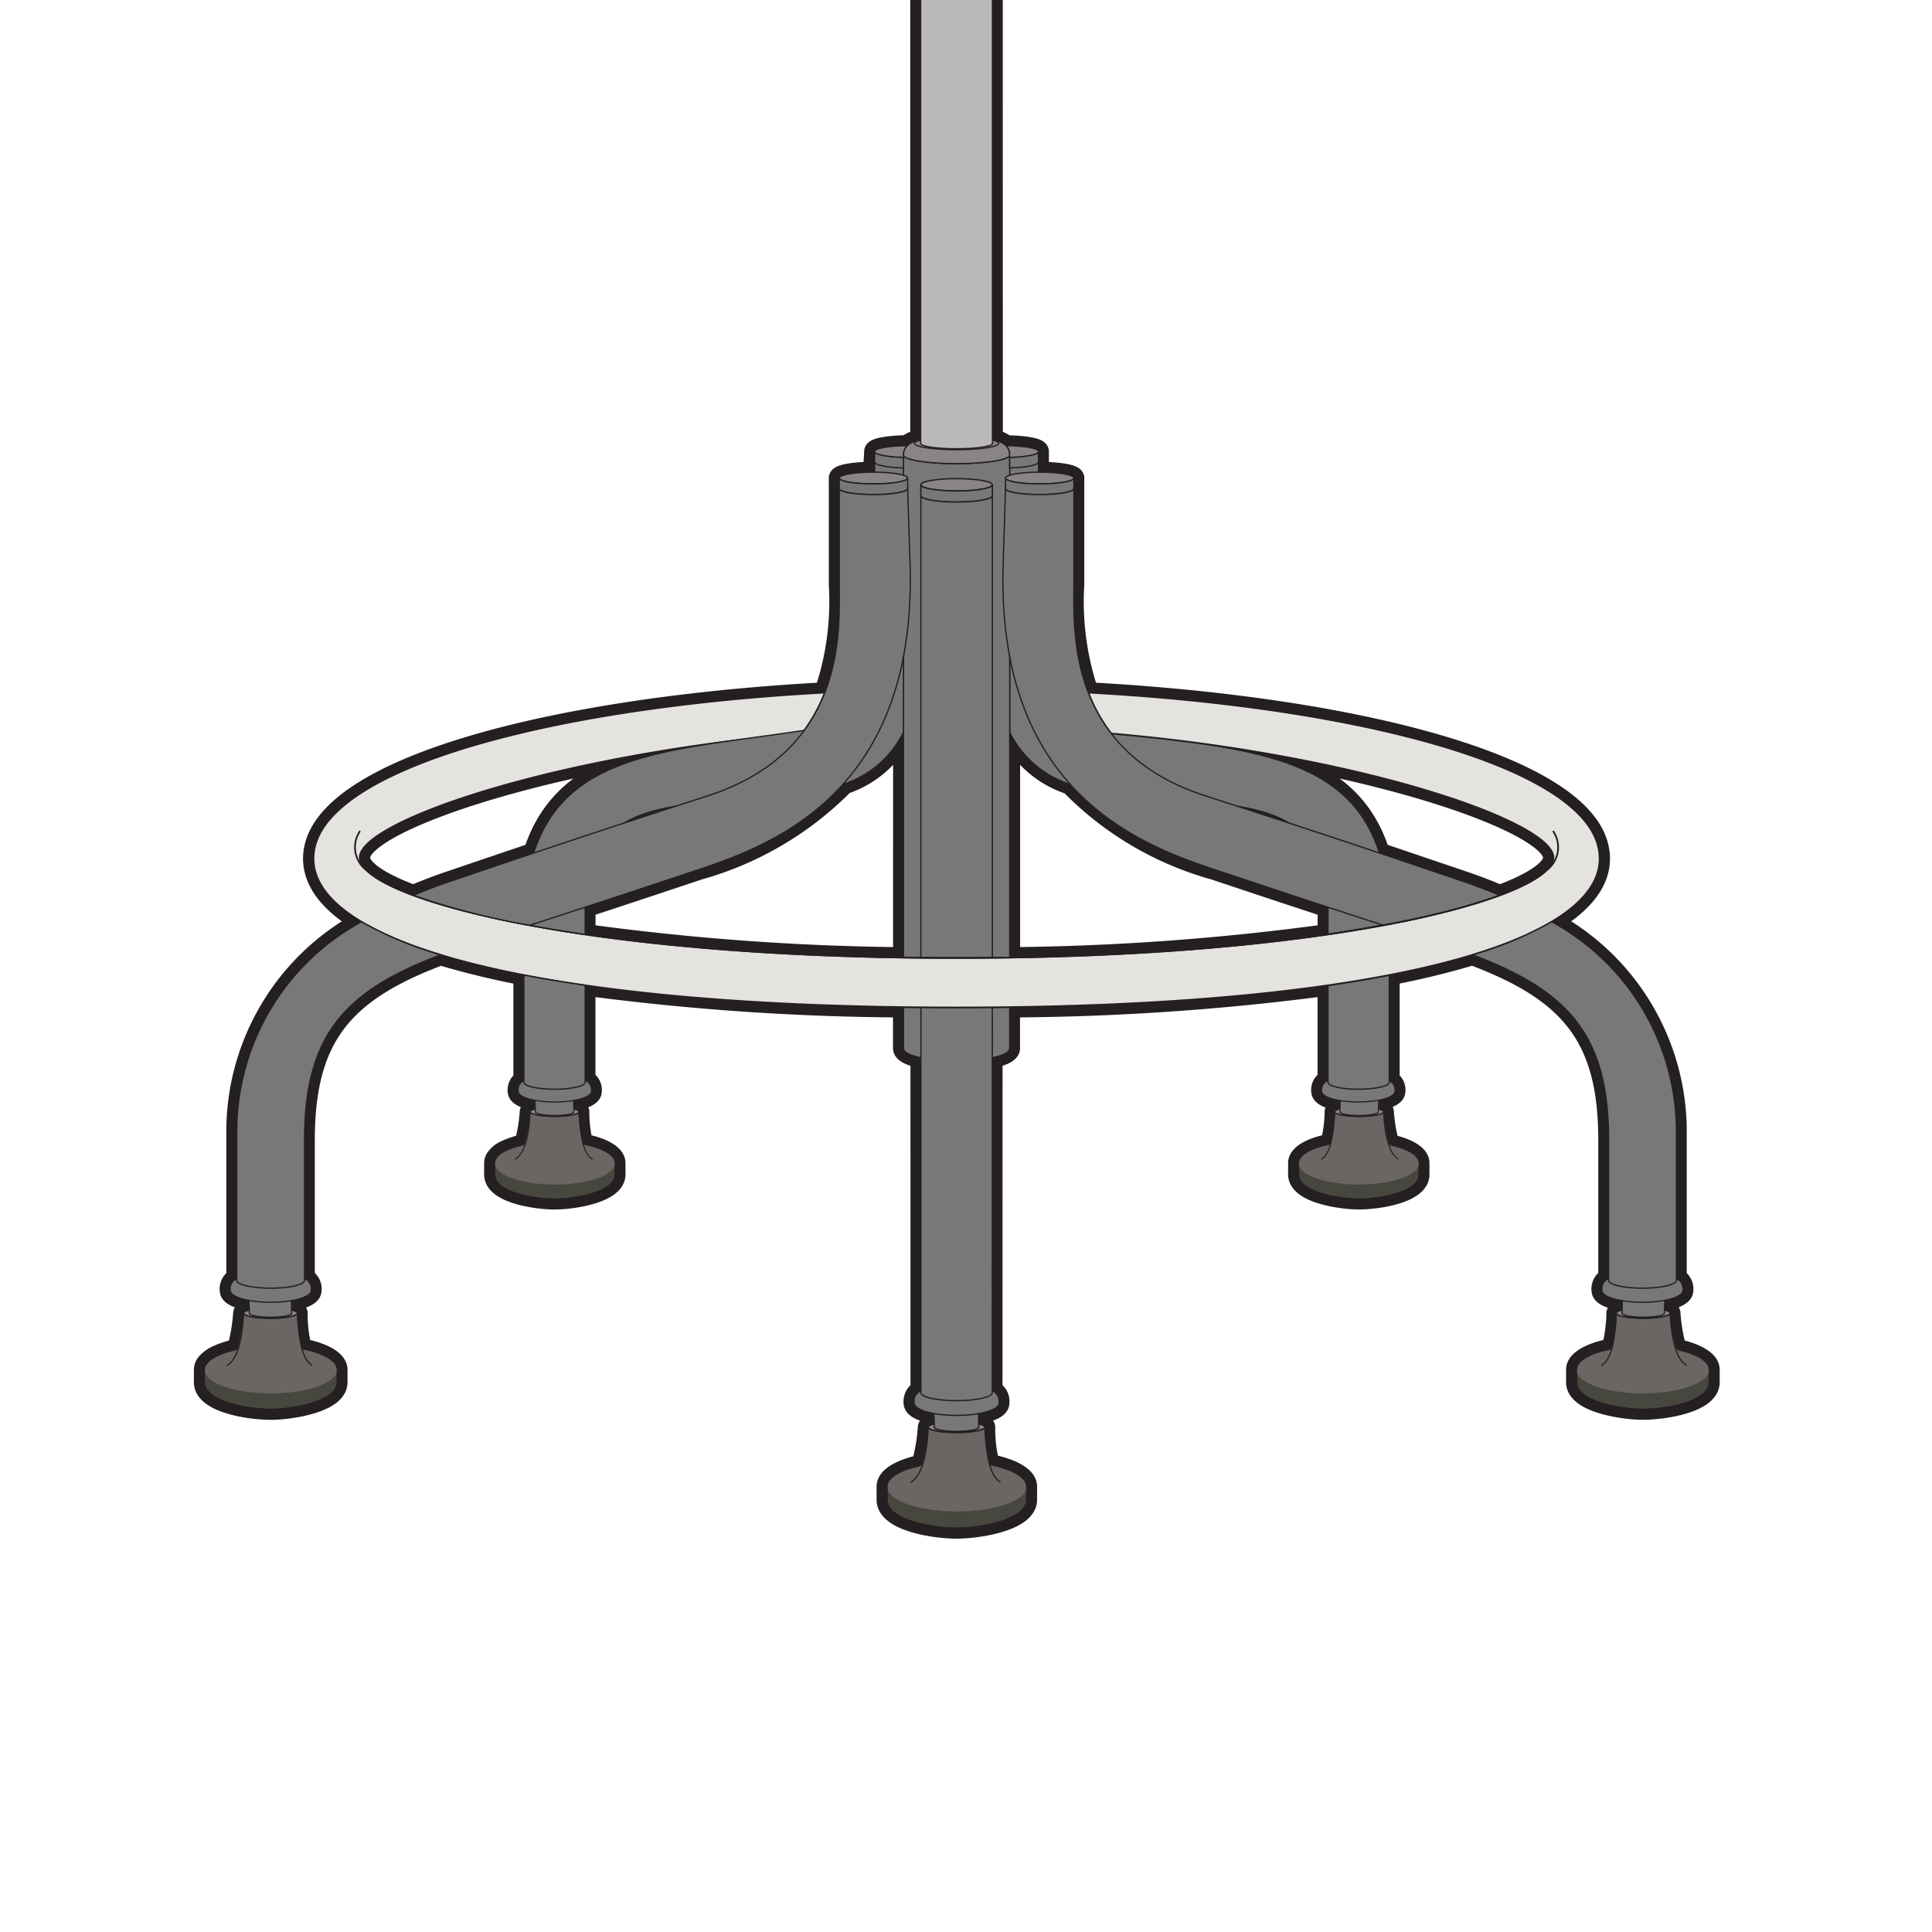 <svg id="Layer_1" data-name="Layer 1" xmlns="http://www.w3.org/2000/svg" xmlns:xlink="http://www.w3.org/1999/xlink" viewBox="0 0 72 72">
  <defs>
    <style>
      .cls-1, .cls-11, .cls-13, .cls-14, .cls-15, .cls-16, .cls-17, .cls-20, .cls-5, .cls-7, .cls-8 {
        fill: none;
      }

      .cls-2 {
        clip-path: url(#clip-path);
      }

      .cls-3 {
        clip-path: url(#clip-path-2);
      }

      .cls-4 {
        fill: #241f21;
      }

      .cls-11, .cls-13, .cls-14, .cls-15, .cls-16, .cls-17, .cls-20, .cls-5, .cls-7, .cls-8 {
        stroke: #241f21;
      }

      .cls-14, .cls-5, .cls-7, .cls-8 {
        stroke-linecap: round;
        stroke-linejoin: round;
      }

      .cls-5 {
        stroke-width: 0.772px;
      }

      .cls-6 {
        fill: #474740;
      }

      .cls-13, .cls-7 {
        stroke-width: 0.045px;
      }

      .cls-11, .cls-8 {
        stroke-width: 0.04px;
      }

      .cls-9 {
        fill: #696663;
      }

      .cls-10 {
        fill: #8a8585;
      }

      .cls-11, .cls-13, .cls-15, .cls-16, .cls-17, .cls-20 {
        stroke-miterlimit: 3.864;
      }

      .cls-12 {
        fill: #787878;
      }

      .cls-14, .cls-16 {
        stroke-width: 0.048px;
      }

      .cls-15 {
        stroke-width: 0.042px;
      }

      .cls-17 {
        stroke-width: 0.051px;
      }

      .cls-18 {
        fill: #bab8b8;
      }

      .cls-19 {
        fill: #e5e3e0;
      }

      .cls-20 {
        stroke-width: 0.064px;
      }
    </style>
    <clipPath id="clip-path">
      <rect class="cls-1" width="72" height="72"/>
    </clipPath>
    <clipPath id="clip-path-2">
      <rect class="cls-1" x="-0.847" y="-0.794" width="73.796" height="73.794"/>
    </clipPath>
  </defs>
  <title>Teclab Seating - Steel Base</title>
  <g class="cls-2">
    <g class="cls-3">
      <path class="cls-4" d="M36.987,16.385a1.04,1.04,0,0,1,.507.222c.672.006,1.209.102,1.209.22l.002.769c.746,0,1.318.1,1.318.22l-.002.396v3.581a10.665,10.665,0,0,0,.537,4.02c10.04.54,18.159,2.713,18.983,5.671.289,1.037-.284,2.013-1.715,2.869a8.901,8.901,0,0,1,4.648,7.918v5.37a.439.439,0,0,1,.242.471c-.019.144-.279.273-.675.348l-.013.365c.132.031.212.071.212.116a6.755,6.755,0,0,0,.227,1.34c.739.152,1.235.438,1.235.764v.466c0,.744-1.65,1.014-2.476,1.014-.762,0-2.477-.27-2.477-1.014v-.466c0-.341.538-.635,1.327-.782a6.032,6.032,0,0,0,.176-1.286c-.018-.081.064-.121.2-.153l.008-.349c-.443-.075-.739-.21-.76-.363a.436.436,0,0,1,.249-.474V42.488c0-3.883-1.462-5.547-5.074-6.904a30.886,30.886,0,0,1-3.1.752v3.93a.394.394,0,0,1,.211.422c-.017.13-.251.244-.607.314l-.011.327c.12.03.191.066.191.106a6.255,6.255,0,0,0,.206,1.216c.67.138,1.121.397,1.121.693v.423c0,.676-1.498.92-2.248.92-.692,0-2.248-.244-2.248-.92v-.423c0-.308.487-.576,1.203-.71a5.382,5.382,0,0,0,.16-1.168c-.016-.071.059-.108.183-.137l.005-.312c-.399-.066-.668-.189-.687-.328a.401.401,0,0,1,.234-.435V36.72a93.465,93.465,0,0,1-11.861.812v1.532c0,.147-.251.273-.65.357l-.002,12.396a.453.453,0,0,1,.253.492c-.022.157-.318.296-.764.374l.008.382c.143.034.231.076.231.122a5.419,5.419,0,0,0,.164,1.389c.828.156,1.396.465,1.396.822v.49c0,.784-1.804,1.067-2.605,1.067-.869,0-2.604-.283-2.604-1.067v-.49c0-.213.203-.412.547-.568l.073-.032a3.652,3.652,0,0,1,.677-.202,6.962,6.962,0,0,0,.239-1.391c.001-.063.085-.105.224-.137l-.013-.389c-.431-.078-.716-.215-.737-.369a.457.457,0,0,1,.253-.492l-.001-12.396c-.399-.084-.65-.208-.65-.357V37.532a93.48,93.48,0,0,1-11.861-.812v3.535a.401.401,0,0,1,.234.435c-.018.136-.277.256-.666.323l.006.317c.124.029.198.066.198.106a4.827,4.827,0,0,0,.144,1.199c.716.134,1.203.402,1.203.71v.423c0,.676-1.556.92-2.247.92-.75,0-2.249-.244-2.249-.92v-.423a.331.331,0,0,1,.039-.15.851.851,0,0,1,.376-.315,3.063,3.063,0,0,1,.705-.228,5.955,5.955,0,0,0,.206-1.202c.001-.054.073-.09.194-.12l-.012-.322c-.368-.069-.61-.186-.627-.318a.395.395,0,0,1,.21-.422v-3.93a30.934,30.934,0,0,1-3.099-.752c-3.612,1.357-5.074,3.021-5.074,6.904v5.149a.437.437,0,0,1,.249.474c-.022.152-.308.285-.739.359l.006.354c.137.032.218.072.218.117a5.213,5.213,0,0,0,.158,1.322c.789.147,1.327.441,1.327.782v.466c0,.744-1.715,1.014-2.476,1.014-.827,0-2.477-.27-2.477-1.014v-.466a.397.397,0,0,1,.103-.254,1.24,1.24,0,0,1,.447-.301,3.602,3.602,0,0,1,.685-.21,6.628,6.628,0,0,0,.226-1.325c.002-.059.081-.1.213-.131l-.012-.362c-.408-.075-.677-.204-.696-.351a.437.437,0,0,1,.242-.471v-5.37a8.899,8.899,0,0,1,4.648-7.918c-1.431-.855-2.003-1.832-1.716-2.869.825-2.958,8.94-5.129,18.977-5.671a10.545,10.545,0,0,0,.545-4.02V18.21l-.001-.396c0-.12.571-.22,1.275-.22l.044-.769c0-.118.535-.213,1.209-.22a1.03,1.03,0,0,1,.507-.222V-2.53l2.676-.173Zm7.809,11.326c3.216.496,5.71,1.23,6.614,4.078,1.01.341,1.925.652,3.046,1.032.435.147.922.325,1.436.545,1.405-.52,2.086-1.048,1.992-1.49-.251-1.18-5.687-3.163-13.087-4.165m4.695,7.11v-1.012c-1.483-.485-2.547-.841-4.241-1.406A11.969,11.969,0,0,1,39.885,29.23a3.82,3.82,0,0,1-2.255-1.942v8.397A93.685,93.685,0,0,0,49.49,34.821m-15.822.864V27.288a3.802,3.802,0,0,1-2.216,1.93,12.199,12.199,0,0,1-5.404,3.185c-1.693.564-2.757.92-4.241,1.406v1.012a93.466,93.466,0,0,0,11.861.864M15.405,33.366c.515-.22,1.003-.398,1.436-.545,1.123-.38,2.037-.691,3.047-1.032.905-2.85,3.402-3.582,6.613-4.078-7.4,1.002-12.836,2.985-13.087,4.165-.093.442.589.971,1.992,1.49m9.754-3.314a5.337,5.337,0,0,0-1.898.619Zm22.877.619a5.337,5.337,0,0,0-1.898-.619Z"/>
      <path class="cls-5" d="M36.987,16.385a1.04,1.04,0,0,1,.507.222c.672.006,1.209.102,1.209.22l.002.769c.746,0,1.318.1,1.318.22l-.002.396v3.581a10.665,10.665,0,0,0,.537,4.02c10.04.54,18.159,2.713,18.983,5.671.289,1.037-.284,2.013-1.715,2.869a8.901,8.901,0,0,1,4.648,7.918v5.37a.439.439,0,0,1,.242.471c-.019.144-.279.273-.675.348l-.013.365c.132.031.212.071.212.116a6.755,6.755,0,0,0,.227,1.34c.739.152,1.235.438,1.235.764v.466c0,.744-1.65,1.014-2.476,1.014-.762,0-2.477-.27-2.477-1.014v-.466c0-.341.538-.635,1.327-.782a6.032,6.032,0,0,0,.176-1.286c-.018-.081.064-.121.2-.153l.008-.349c-.443-.075-.739-.21-.76-.363a.436.436,0,0,1,.249-.474V42.488c0-3.883-1.462-5.547-5.074-6.904a30.886,30.886,0,0,1-3.1.752v3.93a.394.394,0,0,1,.211.422c-.017.13-.251.244-.607.314l-.011.327c.12.03.191.066.191.106a6.255,6.255,0,0,0,.206,1.216c.67.138,1.121.397,1.121.693v.423c0,.676-1.498.92-2.248.92-.692,0-2.248-.244-2.248-.92v-.423c0-.308.487-.576,1.203-.71a5.382,5.382,0,0,0,.16-1.168c-.016-.071.059-.108.183-.137l.005-.312c-.399-.066-.668-.189-.687-.328a.401.401,0,0,1,.234-.435V36.72a93.465,93.465,0,0,1-11.861.812v1.532c0,.147-.251.273-.65.357l-.002,12.396a.453.453,0,0,1,.253.492c-.022.157-.318.296-.764.374l.008.382c.143.034.231.076.231.122a5.419,5.419,0,0,0,.164,1.389c.828.156,1.396.465,1.396.822v.49c0,.784-1.804,1.067-2.605,1.067-.869,0-2.604-.283-2.604-1.067v-.49c0-.213.203-.412.547-.568l.073-.032a3.652,3.652,0,0,1,.677-.202,6.962,6.962,0,0,0,.239-1.391c.001-.063.085-.105.224-.137l-.013-.389c-.431-.078-.716-.215-.737-.369a.457.457,0,0,1,.253-.492l-.001-12.396c-.399-.084-.65-.208-.65-.357V37.532a93.48,93.48,0,0,1-11.861-.812v3.535a.401.401,0,0,1,.234.435c-.018.136-.277.256-.666.323l.006.317c.124.029.198.066.198.106a4.827,4.827,0,0,0,.144,1.199c.716.134,1.203.402,1.203.71v.423c0,.676-1.556.92-2.247.92-.75,0-2.249-.244-2.249-.92v-.423a.331.331,0,0,1,.039-.15.851.851,0,0,1,.376-.315,3.063,3.063,0,0,1,.705-.228,5.955,5.955,0,0,0,.206-1.202c.001-.054.073-.09.194-.12l-.012-.322c-.368-.069-.61-.186-.627-.318a.395.395,0,0,1,.21-.422v-3.93a30.934,30.934,0,0,1-3.099-.752c-3.612,1.357-5.074,3.021-5.074,6.904v5.149a.437.437,0,0,1,.249.474c-.022.152-.308.285-.739.359l.006.354c.137.032.218.072.218.117a5.213,5.213,0,0,0,.158,1.322c.789.147,1.327.441,1.327.782v.466c0,.744-1.715,1.014-2.476,1.014-.827,0-2.477-.27-2.477-1.014v-.466a.397.397,0,0,1,.103-.254,1.24,1.24,0,0,1,.447-.301,3.602,3.602,0,0,1,.685-.21,6.628,6.628,0,0,0,.226-1.325c.002-.059.081-.1.213-.131l-.012-.362c-.408-.075-.677-.204-.696-.351a.437.437,0,0,1,.242-.471v-5.37a8.899,8.899,0,0,1,4.648-7.918c-1.431-.855-2.003-1.832-1.716-2.869.825-2.958,8.94-5.129,18.977-5.671a10.545,10.545,0,0,0,.545-4.02V18.21l-.001-.396c0-.12.571-.22,1.275-.22l.044-.769c0-.118.535-.213,1.209-.22a1.03,1.03,0,0,1,.507-.222V-2.53l2.676-.173Zm7.809,11.326c3.216.496,5.71,1.23,6.614,4.078,1.01.341,1.925.652,3.046,1.032.435.147.922.325,1.436.545,1.405-.52,2.086-1.048,1.992-1.49C57.632,30.697,52.195,28.713,44.795,27.711Zm4.695,7.11v-1.012c-1.483-.485-2.547-.841-4.241-1.406A11.969,11.969,0,0,1,39.885,29.23a3.82,3.82,0,0,1-2.255-1.942v8.397A93.685,93.685,0,0,0,49.49,34.821Zm-15.822.864V27.288a3.802,3.802,0,0,1-2.216,1.93,12.199,12.199,0,0,1-5.404,3.185c-1.693.564-2.757.92-4.241,1.406v1.012A93.466,93.466,0,0,0,33.669,35.685ZM15.405,33.366c.515-.22,1.003-.398,1.436-.545,1.123-.38,2.037-.691,3.047-1.032.905-2.85,3.402-3.582,6.613-4.078-7.4,1.002-12.836,2.985-13.087,4.165C13.321,32.318,14.003,32.847,15.405,33.366Zm9.754-3.314a5.337,5.337,0,0,0-1.898.619Zm22.877.619a5.337,5.337,0,0,0-1.898-.619Z"/>
    </g>
    <path class="cls-6" d="M58.75,51.511c0,.743,1.715,1.013,2.477,1.013.826,0,2.476-.27,2.476-1.013l.001-.467c0-.488-1.109-.882-2.477-.882s-2.477.395-2.477.882Z"/>
    <path class="cls-7" d="M58.75,51.511c0,.743,1.715,1.013,2.477,1.013.826,0,2.476-.27,2.476-1.013l.001-.467c0-.488-1.109-.882-2.477-.882s-2.477.395-2.477.882Z"/>
    <path class="cls-6" d="M48.391,43.768c0,.676,1.556.92,2.248.92.75,0,2.249-.244,2.249-.92v-.424c0-.442-1.008-.8-2.249-.8s-2.248.358-2.248.8Z"/>
    <path class="cls-8" d="M48.391,43.768c0,.676,1.556.92,2.248.92.75,0,2.249-.244,2.249-.92v-.424c0-.442-1.008-.8-2.249-.8s-2.248.358-2.248.8Z"/>
    <path class="cls-9" d="M52.888,43.344c0-.295-.451-.555-1.121-.693a6.082,6.082,0,0,1-.206-1.202H49.757a5.45,5.45,0,0,1-.161,1.186c-.717.134-1.204.401-1.204.709,0,.442,1.007.8,2.248.8s2.249-.358,2.249-.8"/>
    <path class="cls-10" d="M51.56,41.435c0-.094-.408-.171-.91-.171s-.91.077-.91.171.408.171.91.171.91-.076.91-.171m-.196,0c0-.073-.32-.133-.715-.133s-.714.059-.714.133.32.135.714.135.715-.062.715-.135"/>
    <path class="cls-11" d="M51.56,41.435c0-.094-.408-.171-.91-.171s-.91.077-.91.171.408.171.91.171S51.56,41.53,51.56,41.435Zm-.196,0c0-.073-.32-.133-.715-.133s-.714.059-.714.133.32.135.714.135S51.364,41.509,51.364,41.435Z"/>
    <path class="cls-12" d="M49.949,40.753s-.014.631-.014.682c0,.073.32.135.715.135s.715-.062.715-.135c0-.042.026-.733.026-.733Z"/>
    <path class="cls-11" d="M49.949,40.753s-.014.631-.014.682c0,.073.32.135.715.135s.715-.062.715-.135c0-.042.026-.733.026-.733Z"/>
    <path class="cls-8" d="M49.249,43.197c.302-.193.437-.733.49-1.761,0,.095.408.171.91.171s.91-.076.91-.171c.053,1.028.246,1.569.548,1.761m-2.543-.556c-.699.135-1.173.399-1.173.703v.424c0,.676,1.556.92,2.248.92.749,0,2.248-.244,2.248-.92V43.344c0-.282-.411-.532-1.065-.674"/>
    <path class="cls-9" d="M63.703,51.044c0-.327-.496-.611-1.235-.764a6.748,6.748,0,0,1-.228-1.325H60.254a6.103,6.103,0,0,1-.177,1.307c-.788.147-1.327.442-1.327.782,0,.487,1.108.882,2.476.882s2.477-.396,2.477-.882"/>
    <path class="cls-10" d="M62.241,48.941c0-.104-.45-.188-1.003-.188s-1.003.084-1.003.188.449.188,1.003.188,1.003-.084,1.003-.188m-.216,0c0-.08-.352-.148-.787-.148s-.787.068-.787.148c0,.082.352.148.787.148s.787-.066.787-.148"/>
    <path class="cls-13" d="M62.241,48.941c0-.104-.45-.188-1.003-.188s-1.003.084-1.003.188.449.188,1.003.188S62.241,49.044,62.241,48.941Zm-.216,0c0-.08-.352-.148-.787-.148s-.787.068-.787.148c0,.082.352.148.787.148S62.025,49.023,62.025,48.941Z"/>
    <path class="cls-12" d="M60.466,48.189s-.015.697-.015.751c0,.082.352.148.787.148s.787-.066.787-.148c0-.046.028-.809.028-.809Z"/>
    <path class="cls-13" d="M60.466,48.189s-.015.697-.015.751c0,.082.352.148.787.148s.787-.066.787-.148c0-.046.028-.809.028-.809Z"/>
    <path class="cls-7" d="M59.695,50.881c.333-.211.482-.807.54-1.941,0,.104.449.188,1.002.188s1.003-.084,1.003-.188c.057,1.134.27,1.73.604,1.941m-2.801-.612c-.771.149-1.293.439-1.293.775v.466c0,.744,1.715,1.014,2.476,1.014.826,0,2.477-.27,2.477-1.014v-.466c0-.312-.453-.586-1.174-.744"/>
    <path class="cls-6" d="M22.927,43.768c0,.676-1.556.92-2.248.92-.749,0-2.248-.244-2.248-.92v-.424c0-.442,1.007-.8,2.248-.8s2.248.358,2.248.8Z"/>
    <path class="cls-8" d="M22.927,43.768c0,.676-1.556.92-2.248.92-.749,0-2.248-.244-2.248-.92v-.424c0-.442,1.007-.8,2.248-.8s2.248.358,2.248.8Z"/>
    <path class="cls-9" d="M18.431,43.344c0-.295.451-.555,1.12-.693a5.926,5.926,0,0,0,.206-1.202h1.805a5.518,5.518,0,0,0,.161,1.186c.716.134,1.203.401,1.203.709,0,.442-1.006.8-2.247.8s-2.249-.358-2.249-.8"/>
    <path class="cls-10" d="M19.759,41.435c0-.094.408-.171.91-.171s.91.077.91.171-.408.171-.91.171-.91-.076-.91-.171m.196,0c0-.073.319-.133.714-.133s.716.059.716.133-.32.135-.716.135-.714-.062-.714-.135"/>
    <path class="cls-11" d="M19.759,41.435c0-.094.408-.171.91-.171s.91.077.91.171-.408.171-.91.171S19.759,41.53,19.759,41.435Zm.196,0c0-.073.319-.133.714-.133s.716.059.716.133-.32.135-.716.135S19.954,41.509,19.954,41.435Z"/>
    <path class="cls-12" d="M21.37,40.753s.014.631.014.682c0,.073-.32.135-.716.135s-.714-.062-.714-.135c0-.042-.026-.733-.026-.733Z"/>
    <path class="cls-11" d="M21.37,40.753s.014.631.014.682c0,.073-.32.135-.716.135s-.714-.062-.714-.135c0-.042-.026-.733-.026-.733Z"/>
    <path class="cls-8" d="M22.069,43.197c-.303-.193-.437-.733-.49-1.761,0,.095-.408.171-.91.171s-.91-.076-.91-.171c-.053,1.028-.246,1.569-.548,1.761m2.543-.556c.699.135,1.173.399,1.173.703v.424c0,.676-1.556.92-2.248.92-.749,0-2.248-.244-2.248-.92V43.344c0-.282.411-.532,1.065-.674"/>
    <path class="cls-6" d="M12.569,51.511c0,.743-1.715,1.013-2.477,1.013-.826,0-2.477-.27-2.477-1.013v-.467c0-.488,1.109-.882,2.477-.882s2.477.395,2.477.882Z"/>
    <path class="cls-7" d="M12.569,51.511c0,.743-1.715,1.013-2.477,1.013-.826,0-2.477-.27-2.477-1.013v-.467c0-.488,1.109-.882,2.477-.882s2.477.395,2.477.882Z"/>
    <path class="cls-9" d="M7.615,51.044c0-.327.496-.611,1.236-.764a6.694,6.694,0,0,0,.226-1.325H11.064a6.173,6.173,0,0,0,.177,1.307c.789.147,1.328.442,1.328.782,0,.487-1.109.882-2.477.882s-2.477-.396-2.477-.882"/>
    <path class="cls-10" d="M9.077,48.941c0-.104.449-.188,1.003-.188s1.002.084,1.002.188-.449.188-1.002.188-1.003-.084-1.003-.188m.216,0c0-.08.352-.148.787-.148s.787.068.787.148c0,.082-.352.148-.787.148s-.787-.066-.787-.148"/>
    <path class="cls-13" d="M9.077,48.941c0-.104.449-.188,1.003-.188s1.002.084,1.002.188-.449.188-1.002.188S9.077,49.044,9.077,48.941Zm.216,0c0-.08.352-.148.787-.148s.787.068.787.148c0,.082-.352.148-.787.148S9.294,49.023,9.294,48.941Z"/>
    <path class="cls-12" d="M10.853,48.189s.015.697.015.751c0,.082-.352.148-.787.148s-.787-.066-.787-.148c0-.046-.028-.809-.028-.809Z"/>
    <path class="cls-13" d="M10.853,48.189s.015.697.015.751c0,.082-.352.148-.787.148s-.787-.066-.787-.148c0-.046-.028-.809-.028-.809Z"/>
    <path class="cls-7" d="M11.624,50.881c-.333-.211-.482-.807-.541-1.941,0,.104-.449.188-1.002.188s-1.003-.084-1.003-.188c-.057,1.134-.27,1.73-.604,1.941m2.801-.612c.77.149,1.294.439,1.294.775v.466c0,.744-1.715,1.014-2.477,1.014-.826,0-2.477-.27-2.477-1.014v-.466c0-.312.454-.586,1.174-.744"/>
    <path class="cls-6" d="M38.265,55.888c0,.784-1.804,1.066-2.605,1.066-.868,0-2.603-.282-2.603-1.066l-.001-.49c0-.512,1.166-.928,2.604-.928s2.605.415,2.605.928Z"/>
    <path class="cls-14" d="M38.265,55.888c0,.784-1.804,1.066-2.605,1.066-.868,0-2.603-.282-2.603-1.066l-.001-.49c0-.512,1.166-.928,2.604-.928s2.605.415,2.605.928Z"/>
    <path class="cls-9" d="M33.057,55.398c0-.342.521-.642,1.298-.802a6.897,6.897,0,0,0,.238-1.391h2.091a6.329,6.329,0,0,0,.186,1.372c.828.156,1.395.465,1.395.822,0,.514-1.167.928-2.604.928s-2.604-.414-2.604-.928"/>
    <path class="cls-12" d="M50.621,41.068c-.754,0-1.336-.171-1.365-.38-.07-.509.611-.607,1.365-.607s1.436.097,1.365.607c-.029.209-.611.38-1.365.38"/>
    <path class="cls-15" d="M50.621,41.068c-.754,0-1.336-.171-1.365-.38-.07-.509.611-.607,1.365-.607s1.436.097,1.365.607C51.957,40.897,51.375,41.068,50.621,41.068Z"/>
    <path class="cls-12" d="M51.775,34.439q-1.056.203-2.285.383V33.81c0-5.184-5.382-3.248-9.646-4.591a3.805,3.805,0,0,1-2.216-1.93V16.958a.452.452,0,0,0-.135-.35c.674.006,1.209.102,1.209.22,0,7.492.153,10.012,2.636,10.392,5.729.875,10.393.746,10.437,7.218Z"/>
    <path class="cls-16" d="M51.775,34.439q-1.056.203-2.285.383V33.81c0-5.184-5.382-3.248-9.646-4.591a3.805,3.805,0,0,1-2.216-1.93V16.958a.452.452,0,0,0-.135-.35c.674.006,1.209.102,1.209.22,0,7.492.153,10.012,2.636,10.392,5.729.875,10.393.746,10.437,7.218Z"/>
    <path class="cls-10" d="M34.594,53.187c0-.109.472-.198,1.053-.198.584,0,1.056.089,1.056.198s-.472.199-1.056.199c-.581,0-1.053-.089-1.053-.199m.226.001c0-.085.371-.156.827-.156s.828.07.828.156-.371.156-.828.156-.827-.07-.827-.156"/>
    <path class="cls-16" d="M34.594,53.187c0-.109.472-.198,1.053-.198.584,0,1.056.089,1.056.198s-.472.199-1.056.199C35.067,53.386,34.594,53.298,34.594,53.187Zm.226.001c0-.085.371-.156.827-.156s.828.07.828.156-.371.156-.828.156S34.82,53.274,34.82,53.188Z"/>
    <path class="cls-12" d="M51.775,36.337v3.998c0,.141-.52.258-1.154.258s-1.131-.12-1.131-.262V36.72q1.215-.175,2.285-.383"/>
    <path class="cls-16" d="M51.775,36.337v3.998c0,.141-.52.258-1.154.258s-1.131-.12-1.131-.262V36.72Q50.706,36.545,51.775,36.337Z"/>
    <path class="cls-12" d="M36.46,52.398s.016.733.016.79c0,.086-.372.156-.828.156s-.828-.069-.828-.156c0-.049-.028-.85-.028-.85Z"/>
    <path class="cls-16" d="M36.46,52.398s.016.733.016.79c0,.086-.372.156-.828.156s-.828-.069-.828-.156c0-.049-.028-.85-.028-.85Z"/>
    <path class="cls-12" d="M33.669,39.064V37.532q.968.015,1.979.014,1.014,0,1.981-.014v1.532c0,.28-.887.472-1.981.472s-1.979-.193-1.979-.472"/>
    <path class="cls-16" d="M33.669,39.064V37.532q.968.015,1.979.014,1.014,0,1.981-.014v1.532c0,.28-.887.472-1.981.472S33.669,39.344,33.669,39.064Z"/>
    <path class="cls-12" d="M33.669,35.685V16.958c0,.177.885.321,1.979.321s1.981-.144,1.981-.321V35.685c-.645.009-1.305.015-1.981.015-.672,0-1.333-.006-1.979-.015"/>
    <path class="cls-16" d="M33.669,35.685V16.958c0,.177.885.321,1.979.321s1.981-.144,1.981-.321V35.685c-.645.009-1.305.015-1.981.015C34.975,35.7,34.315,35.694,33.669,35.685Z"/>
    <path class="cls-12" d="M35.648,52.748c-.874,0-1.547-.199-1.581-.439-.082-.59.707-.704,1.581-.704s1.665.114,1.583.704c-.032.24-.708.439-1.583.439"/>
    <path class="cls-16" d="M35.648,52.748c-.874,0-1.547-.199-1.581-.439-.082-.59.707-.704,1.581-.704s1.665.114,1.583.704C37.198,52.549,36.522,52.748,35.648,52.748Z"/>
    <path class="cls-10" d="M37.472,17.815c0-.121.57-.22,1.275-.22s1.274.098,1.274.22-.57.22-1.274.22-1.275-.098-1.275-.22"/>
    <ellipse class="cls-16" cx="38.747" cy="17.815" rx="1.274" ry="0.22"/>
    <path class="cls-12" d="M61.209,48.531c-.834,0-1.477-.19-1.508-.421-.078-.562.675-.669,1.508-.669s1.586.107,1.508.669c-.031.23-.675.421-1.508.421"/>
    <path class="cls-13" d="M61.209,48.531c-.834,0-1.477-.19-1.508-.421-.078-.562.675-.669,1.508-.669s1.586.107,1.508.669C62.686,48.341,62.042,48.531,61.209,48.531Z"/>
    <path class="cls-10" d="M35.648,16.285c1.693,0,1.981.271,1.981.672,0,.177-.887.321-1.981.321s-1.979-.144-1.979-.321c0-.401.288-.672,1.979-.672"/>
    <path class="cls-16" d="M35.648,16.285c1.693,0,1.981.271,1.981.672,0,.177-.887.321-1.981.321s-1.979-.144-1.979-.321C33.669,16.556,33.957,16.285,35.648,16.285Z"/>
    <path class="cls-10" d="M34.318,18.066c0-.127.596-.229,1.332-.229s1.333.103,1.333.229-.597.23-1.333.23-1.332-.104-1.332-.23"/>
    <ellipse class="cls-17" cx="35.65" cy="18.067" rx="1.333" ry="0.23"/>
    <ellipse class="cls-16" cx="35.648" cy="16.522" rx="1.568" ry="0.237"/>
    <g class="cls-3">
      <path class="cls-12" d="M36.983,18.48c0,.127-.597.23-1.333.23s-1.332-.104-1.332-.23V18.064c0,.128.596.233,1.332.233s1.333-.105,1.333-.233Z"/>
      <path class="cls-17" d="M36.983,18.48c0,.127-.597.23-1.333.23s-1.332-.104-1.332-.23V18.064c0,.128.596.233,1.332.233s1.333-.105,1.333-.233Z"/>
      <path class="cls-18" d="M36.987-2.703V16.522c0,.113-.599.203-1.34.203-.737,0-1.337-.091-1.337-.203V-2.53Z"/>
      <path class="cls-16" d="M36.987-2.703V16.522c0,.113-.599.203-1.34.203-.737,0-1.337-.091-1.337-.203V-2.53Z"/>
    </g>
    <path class="cls-12" d="M36.983,18.48l-.002,17.212c-.438.005-.881.008-1.333.008-.45,0-.892-.002-1.33-.008V18.48c0,.127.596.23,1.332.23s1.333-.104,1.333-.23"/>
    <path class="cls-16" d="M36.983,18.48l-.002,17.212c-.438.005-.881.008-1.333.008-.45,0-.892-.002-1.33-.008V18.48c0,.127.596.23,1.332.23S36.983,18.607,36.983,18.48Z"/>
    <path class="cls-12" d="M36.98,37.539l-.002,14.363c0,.164-.596.297-1.33.297s-1.329-.133-1.329-.297V37.539q.654.006,1.329.006t1.332-.006"/>
    <path class="cls-16" d="M36.98,37.539l-.002,14.363c0,.164-.596.297-1.33.297s-1.329-.133-1.329-.297V37.539q.654.006,1.329.006T36.98,37.539Z"/>
    <path class="cls-12" d="M37.629,17.439v-.395c.609-.017,1.074-.11,1.074-.22v.397c0,.109-.465.2-1.074.217"/>
    <path class="cls-16" d="M37.629,17.439v-.395c.609-.017,1.074-.11,1.074-.22v.397C38.702,17.331,38.237,17.422,37.629,17.439Z"/>
    <path class="cls-19" d="M40.558,25.811c10.04.54,18.159,2.713,18.983,5.671.929,3.332-7.057,6.064-23.894,6.064-16.834,0-24.82-2.731-23.892-6.064.826-2.958,8.944-5.131,18.984-5.671a6.077,6.077,0,0,1-.854,1.526c-9.072.777-16.183,3.184-16.47,4.539-.308,1.45,7.733,3.824,22.232,3.824,14.502,0,22.544-2.374,22.235-3.824-.288-1.355-7.399-3.762-16.469-4.539a6.082,6.082,0,0,1-.855-1.526"/>
    <path class="cls-20" d="M40.558,25.811c10.04.54,18.159,2.713,18.983,5.671.929,3.332-7.057,6.064-23.894,6.064-16.834,0-24.82-2.731-23.892-6.064.826-2.958,8.944-5.131,18.984-5.671a6.077,6.077,0,0,1-.854,1.526c-9.072.777-16.183,3.184-16.47,4.539-.308,1.45,7.733,3.824,22.232,3.824,14.502,0,22.544-2.374,22.235-3.824-.288-1.355-7.399-3.762-16.469-4.539A6.082,6.082,0,0,1,40.558,25.811Z"/>
    <path class="cls-10" d="M38.702,16.827c0,.11-.465.201-1.074.217v-.086a.452.452,0,0,0-.135-.35c.672.006,1.209.102,1.209.22"/>
    <path class="cls-16" d="M38.702,16.827c0,.11-.465.201-1.074.217v-.086a.452.452,0,0,0-.135-.35C38.166,16.614,38.702,16.709,38.702,16.827Z"/>
    <path class="cls-12" d="M40.021,18.21c0,.122-.57.22-1.274.22s-1.275-.097-1.275-.22v-.395c0,.122.57.22,1.275.22s1.276-.097,1.276-.22c0,0-.002.319-.002.395"/>
    <path class="cls-16" d="M40.021,18.21c0,.122-.57.22-1.274.22s-1.275-.097-1.275-.22v-.395c0,.122.57.22,1.275.22s1.276-.097,1.276-.22C40.023,17.815,40.021,18.134,40.021,18.21Z"/>
    <path class="cls-12" d="M40.021,18.21v3.582c0,1.735-.264,6.196,4.899,7.866s6.68,2.196,9.537,3.164c.434.146.921.324,1.435.545a27.523,27.523,0,0,1-4.337,1.115c-2.793-.907-3.93-1.287-6.305-2.078-2.9-.967-8.109-2.989-7.867-11.359l.09-2.834c0,.122.57.22,1.275.22s1.274-.097,1.274-.22"/>
    <path class="cls-16" d="M40.021,18.21v3.582c0,1.735-.264,6.196,4.899,7.866s6.68,2.196,9.537,3.164c.434.146.921.324,1.435.545a27.523,27.523,0,0,1-4.337,1.115c-2.793-.907-3.93-1.287-6.305-2.078-2.9-.967-8.109-2.989-7.867-11.359l.09-2.834c0,.122.57.22,1.275.22S40.021,18.332,40.021,18.21Z"/>
    <path class="cls-12" d="M57.827,34.351a8.901,8.901,0,0,1,4.648,7.917v5.449c0,.157-.567.289-1.266.289s-1.261-.132-1.261-.289v-5.23c0-3.882-1.462-5.546-5.073-6.903a13.552,13.552,0,0,0,2.952-1.234"/>
    <path class="cls-16" d="M57.827,34.351a8.901,8.901,0,0,1,4.648,7.917v5.449c0,.157-.567.289-1.266.289s-1.261-.132-1.261-.289v-5.23c0-3.882-1.462-5.546-5.073-6.903A13.552,13.552,0,0,0,57.827,34.351Z"/>
    <path class="cls-20" d="M57.876,30.967a1.069,1.069,0,0,1-.25,1.474C56.134,33.87,48.382,35.7,35.647,35.7c-12.73,0-20.483-1.829-21.976-3.259a1.07,1.07,0,0,1-.251-1.474"/>
    <path class="cls-12" d="M20.676,41.068c.754,0,1.336-.171,1.366-.38.069-.509-.612-.607-1.366-.607s-1.435.097-1.365.607c.028.209.611.38,1.365.38"/>
    <path class="cls-15" d="M20.676,41.068c.754,0,1.336-.171,1.366-.38.069-.509-.612-.607-1.366-.607s-1.435.097-1.365.607C19.34,40.897,19.923,41.068,20.676,41.068Z"/>
    <path class="cls-12" d="M19.522,34.439q1.056.203,2.286.383V33.81c0-5.184,5.381-3.248,9.645-4.591a3.802,3.802,0,0,0,2.216-1.93V16.958a.456.456,0,0,1,.135-.35c-.674.006-1.209.102-1.209.22,0,7.492-.152,10.012-2.636,10.392-5.728.875-10.392.746-10.437,7.218Z"/>
    <path class="cls-16" d="M19.522,34.439q1.056.203,2.286.383V33.81c0-5.184,5.381-3.248,9.645-4.591a3.802,3.802,0,0,0,2.216-1.93V16.958a.456.456,0,0,1,.135-.35c-.674.006-1.209.102-1.209.22,0,7.492-.152,10.012-2.636,10.392-5.728.875-10.392.746-10.437,7.218Z"/>
    <path class="cls-12" d="M19.522,36.337v3.998c0,.141.52.258,1.155.258s1.131-.12,1.131-.262V36.72q-1.216-.175-2.286-.383"/>
    <path class="cls-16" d="M19.522,36.337v3.998c0,.141.52.258,1.155.258s1.131-.12,1.131-.262V36.72Q20.591,36.545,19.522,36.337Z"/>
    <path class="cls-10" d="M33.825,17.815c0-.121-.571-.22-1.275-.22s-1.274.098-1.274.22.57.22,1.274.22,1.275-.098,1.275-.22"/>
    <ellipse class="cls-16" cx="32.551" cy="17.815" rx="1.274" ry="0.22"/>
    <path class="cls-12" d="M10.089,48.531c.834,0,1.477-.19,1.509-.421.077-.562-.676-.669-1.509-.669s-1.585.107-1.508.669c.031.23.675.421,1.508.421"/>
    <path class="cls-13" d="M10.089,48.531c.834,0,1.477-.19,1.509-.421.077-.562-.676-.669-1.509-.669s-1.585.107-1.508.669C8.612,48.341,9.255,48.531,10.089,48.531Z"/>
    <path class="cls-12" d="M33.669,17.439v-.395c-.609-.017-1.074-.11-1.074-.22v.397c0,.109.465.2,1.074.217"/>
    <path class="cls-16" d="M33.669,17.439v-.395c-.609-.017-1.074-.11-1.074-.22v.397C32.595,17.331,33.06,17.422,33.669,17.439Z"/>
    <path class="cls-10" d="M32.595,16.827c0,.11.465.201,1.074.217v-.086a.452.452,0,0,1,.135-.35c-.674.006-1.209.102-1.209.22"/>
    <path class="cls-16" d="M32.595,16.827c0,.11.465.201,1.074.217v-.086a.452.452,0,0,1,.135-.35C33.13,16.614,32.595,16.709,32.595,16.827Z"/>
    <path class="cls-12" d="M31.277,18.21c0,.122.57.22,1.274.22s1.275-.097,1.275-.22v-.395c0,.122-.571.22-1.275.22s-1.275-.097-1.275-.22c0,0,.001.319.001.395"/>
    <path class="cls-16" d="M31.277,18.21c0,.122.57.22,1.274.22s1.275-.097,1.275-.22v-.395c0,.122-.571.22-1.275.22s-1.275-.097-1.275-.22C31.276,17.815,31.277,18.134,31.277,18.21Z"/>
    <path class="cls-12" d="M31.277,18.21v3.582c0,1.735.264,6.196-4.901,7.866-5.162,1.671-6.677,2.196-9.534,3.164-.432.146-.921.324-1.436.545a27.574,27.574,0,0,0,4.338,1.115c2.794-.907,3.929-1.287,6.305-2.078,2.9-.967,8.109-2.989,7.867-11.359l-.09-2.834c0,.122-.571.22-1.275.22s-1.274-.097-1.274-.22"/>
    <path class="cls-16" d="M31.277,18.21v3.582c0,1.735.264,6.196-4.901,7.866-5.162,1.671-6.677,2.196-9.534,3.164-.432.146-.921.324-1.436.545a27.574,27.574,0,0,0,4.338,1.115c2.794-.907,3.929-1.287,6.305-2.078,2.9-.967,8.109-2.989,7.867-11.359l-.09-2.834c0,.122-.571.22-1.275.22S31.277,18.332,31.277,18.21Z"/>
    <path class="cls-12" d="M13.471,34.351a8.901,8.901,0,0,0-4.648,7.917v5.449c0,.157.567.289,1.266.289s1.261-.132,1.261-.289v-5.23c0-3.882,1.461-5.546,5.073-6.903a13.529,13.529,0,0,1-2.952-1.234"/>
    <path class="cls-16" d="M13.471,34.351a8.901,8.901,0,0,0-4.648,7.917v5.449c0,.157.567.289,1.266.289s1.261-.132,1.261-.289v-5.23c0-3.882,1.461-5.546,5.073-6.903A13.529,13.529,0,0,1,13.471,34.351Z"/>
    <path class="cls-14" d="M37.269,55.229c-.348-.223-.505-.849-.566-2.041,0,.11-.472.199-1.056.199-.581,0-1.053-.089-1.053-.199-.06,1.193-.284,1.819-.636,2.041m2.946-.645c.81.158,1.36.464,1.36.815v.49c0,.784-1.804,1.066-2.605,1.066-.869,0-2.604-.282-2.604-1.066l-.001-.49c0-.328.477-.614,1.235-.78"/>
  </g>
</svg>
